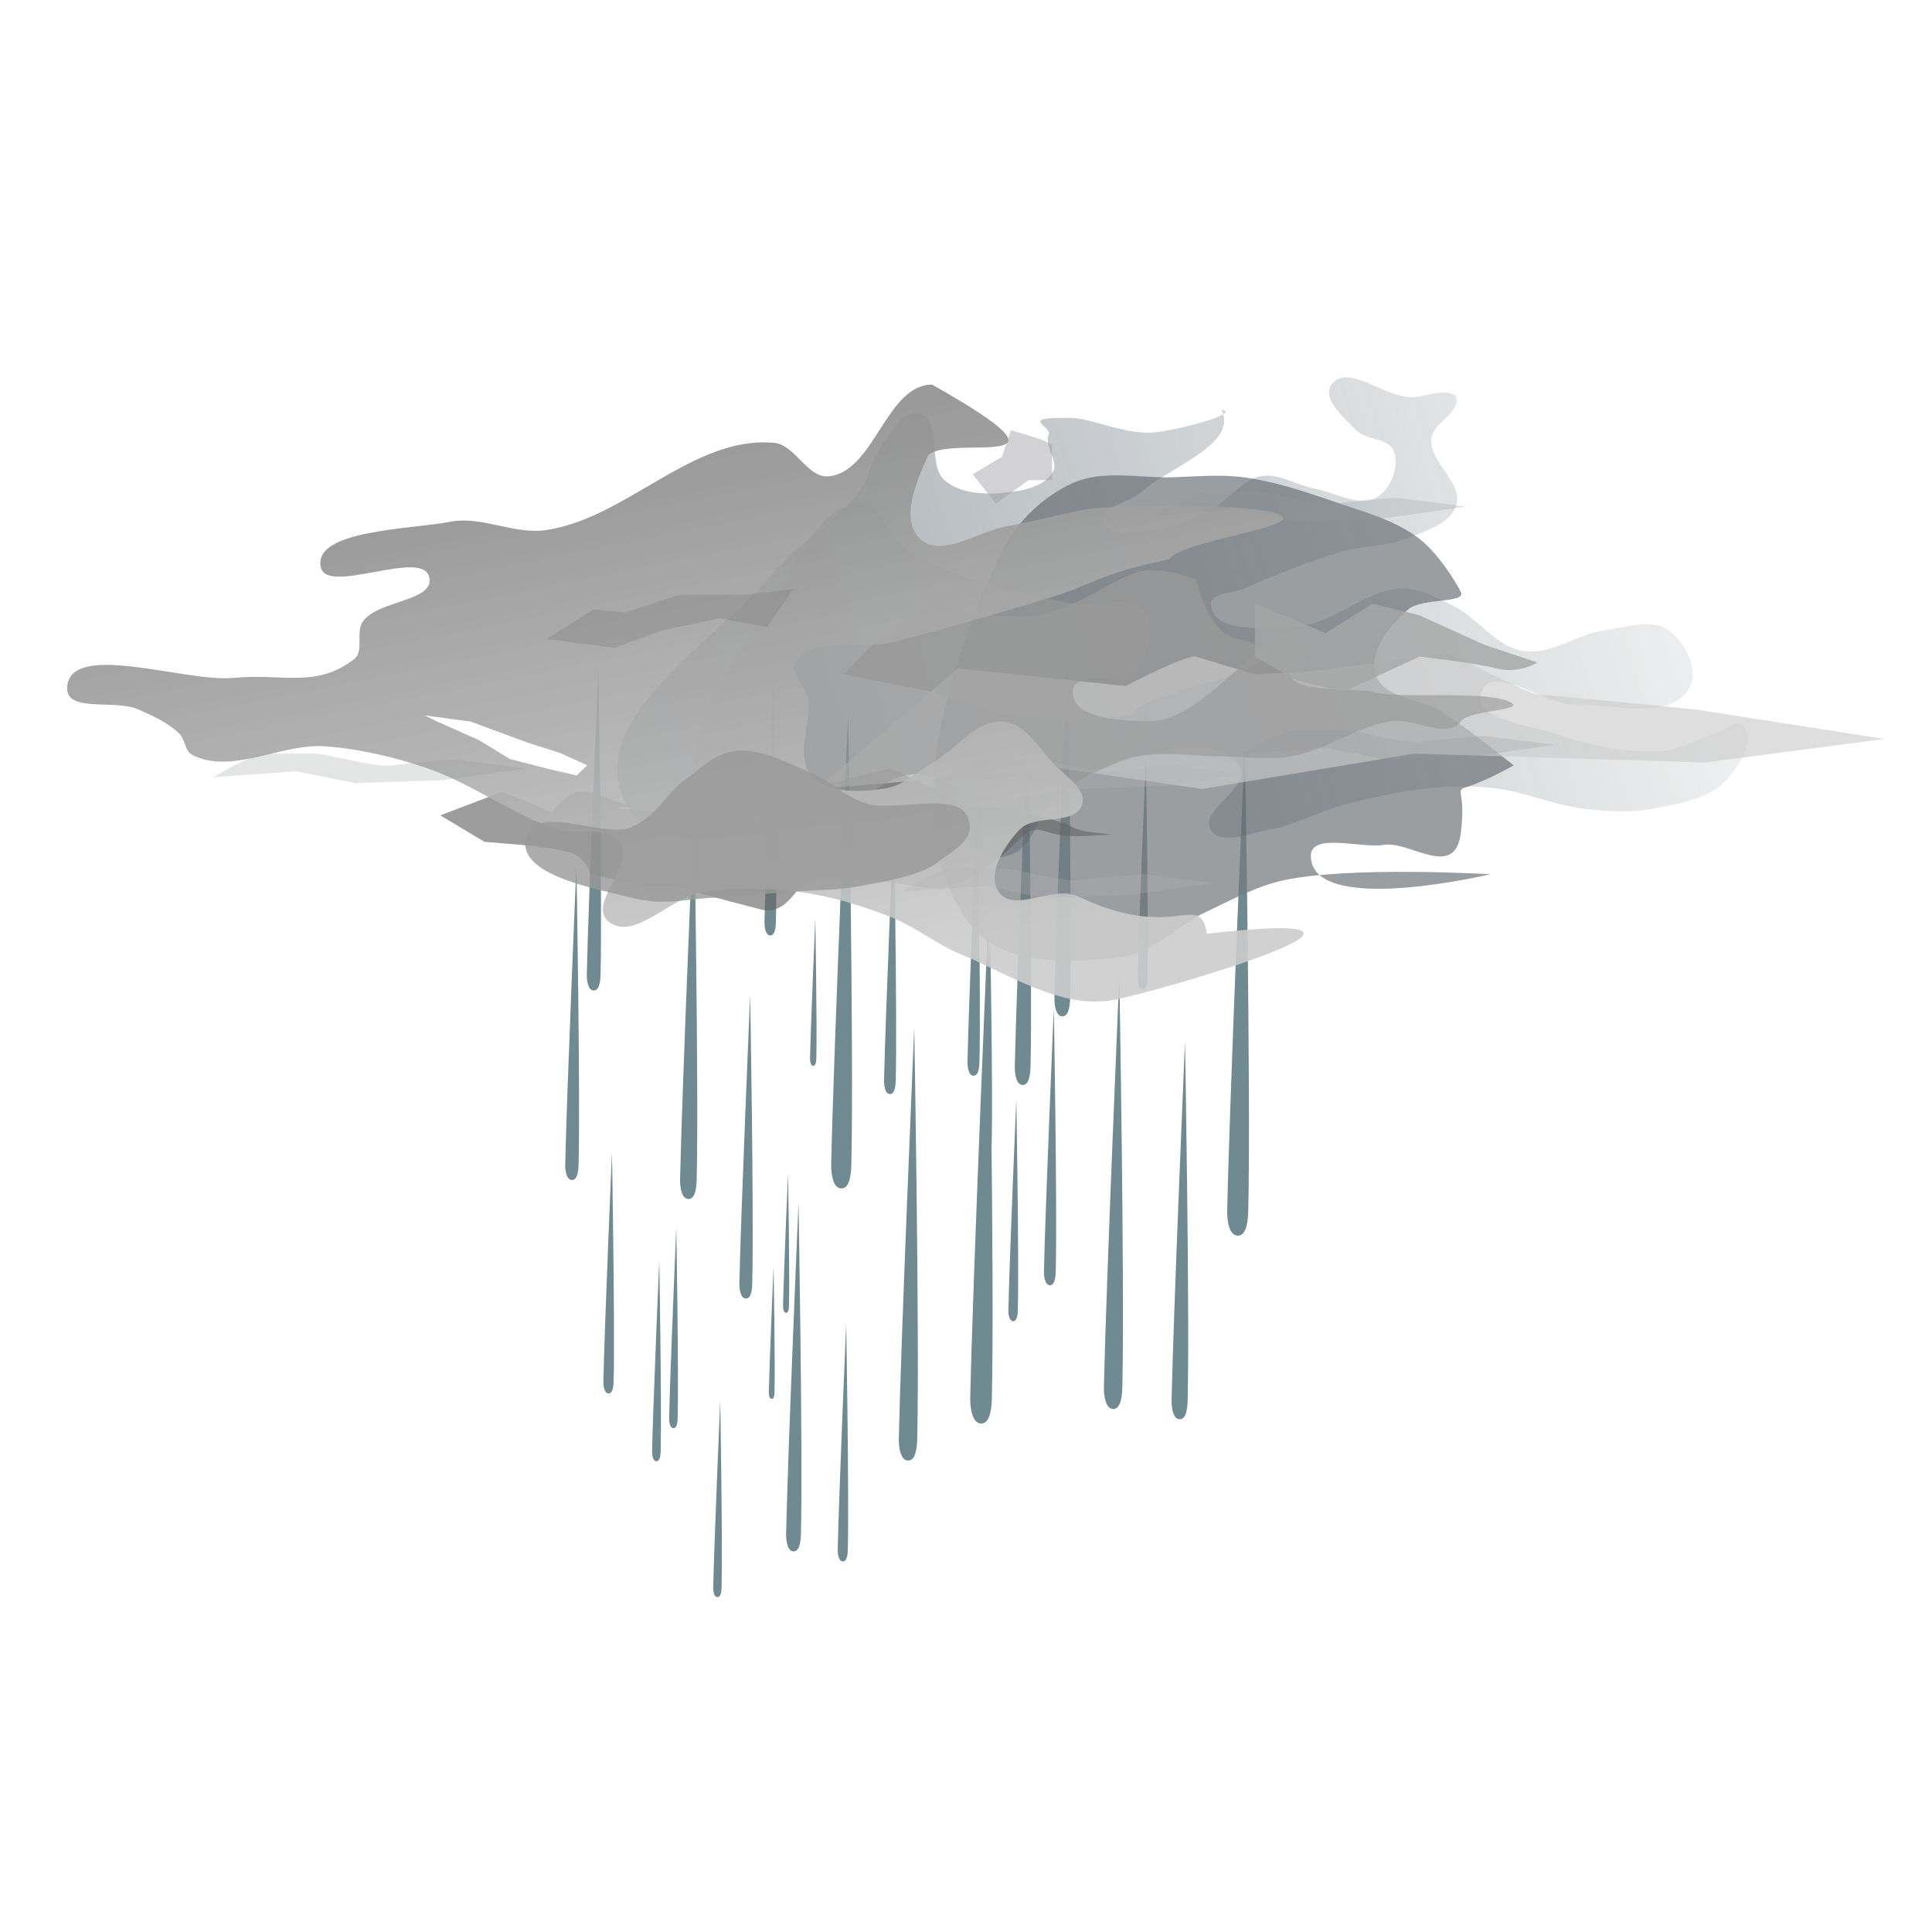 <svg xmlns="http://www.w3.org/2000/svg" viewBox="0 0 110 110"><defs><filter id="a" width="1.176" y="-.105" x="-.088" height="1.211" color-interpolation-filters="sRGB"><feGaussianBlur stdDeviation="1.831"/></filter><filter id="n" width="1.223" y="-.468" x="-.111" height="1.936" color-interpolation-filters="sRGB"><feGaussianBlur stdDeviation=".985"/></filter><filter id="b" color-interpolation-filters="sRGB"><feGaussianBlur stdDeviation="1.037"/></filter><filter id="d" width="1.13" y="-.183" x="-.065" height="1.365" color-interpolation-filters="sRGB"><feGaussianBlur stdDeviation=".987"/></filter><filter id="e" width="1.058" y="-.137" x="-.029" height="1.274" color-interpolation-filters="sRGB"><feGaussianBlur stdDeviation=".697"/></filter><filter id="f" width="1.081" y="-.32" x="-.041" height="1.64" color-interpolation-filters="sRGB"><feGaussianBlur stdDeviation="1.549"/></filter><filter id="g" width="1.119" y="-.143" x="-.059" height="1.287" color-interpolation-filters="sRGB"><feGaussianBlur stdDeviation="1.635"/></filter><filter id="m" width="1.555" y="-.3" x="-.277" height="1.599" color-interpolation-filters="sRGB"><feGaussianBlur stdDeviation=".788"/></filter><filter id="h" color-interpolation-filters="sRGB"><feGaussianBlur stdDeviation="1.886"/></filter><filter id="j" width="1.241" y="-.354" x="-.121" height="1.709" color-interpolation-filters="sRGB"><feGaussianBlur stdDeviation="1.919"/></filter><filter id="k" width="1.268" y="-.428" x="-.134" height="1.857" color-interpolation-filters="sRGB"><feGaussianBlur stdDeviation="1.352"/></filter><filter id="l" width="1.066" y="-.348" x="-.033" height="1.696" color-interpolation-filters="sRGB"><feGaussianBlur stdDeviation=".366"/></filter><linearGradient id="c" y2="460.25" gradientUnits="userSpaceOnUse" x2="-652.09" gradientTransform="translate(89.602 -96.747)" y1="502.75" x1="-788.48"><stop offset="0" stop-color="#57646d"/><stop offset="1" stop-color="#57646d" stop-opacity="0"/></linearGradient><linearGradient id="i" y2="226.34" gradientUnits="userSpaceOnUse" x2="-1066.5" gradientTransform="translate(401.03 131.82)" y1="282.49" x1="-1055.3"><stop offset="0" stop-color="#ccc"/><stop offset="1" stop-color="gray"/></linearGradient></defs><g fill="#6f8a91"><path d="M34.066 38.003s-.562 13.138-.655 17.456c-.008.339.06.938.399.937.334-.002.376-.594.384-.928.104-4.252-.128-17.465-.128-17.465zM42.71 56.673S42.184 69 42.097 73.052c-.007.318.056.88.374.88.314-.002.353-.557.36-.871.099-3.99-.12-16.389-.12-16.389zM50.891 46.655s-.478 11.169-.557 14.84c-.006.288.05.798.34.796.284-.001.319-.504.326-.788.088-3.616-.109-14.848-.109-14.848zM46.42 52.294s-.257 5.992-.3 7.96c-.003.155.028.429.183.428.152 0 .171-.27.175-.423.047-1.94-.058-7.965-.058-7.965zM48.284 40.73s-.824 19.24-.96 25.563c-.01.497.087 1.375.584 1.373.49-.003.55-.869.563-1.359.153-6.227-.187-25.577-.187-25.577zM56.378 53.25s-.381 8.9-.444 11.827c-.005.23.04.636.27.635.227-.001.255-.402.26-.628.071-2.882-.086-11.834-.086-11.834zM58.528 40.717s-.645 15.04-.75 19.985c-.01.388.067 1.075.456 1.073.383-.002.43-.68.44-1.063.12-4.868-.146-19.996-.146-19.996zM52.052 58.544s-.753 17.58-.877 23.36c-.01.454.08 1.256.534 1.254.448-.003.503-.794.514-1.242.14-5.69-.17-23.372-.17-23.372zM70.874 42.183s-.861 20.122-1.003 26.736c-.012.52.09 1.438.61 1.435.513-.002.576-.908.589-1.42.16-6.514-.196-26.75-.196-26.75zM55.655 45.261s-.49 11.418-.57 15.17c-.006.295.052.816.347.814.29 0 .327-.515.334-.806.09-3.695-.111-15.178-.111-15.178zM60.783 36.855s-.642 15.008-.748 19.942c-.009.387.068 1.072.455 1.07.383-.002.43-.677.44-1.06.118-4.858-.147-19.952-.147-19.952zM63.729 55.598s-.753 17.589-.877 23.37c-.01.454.08 1.256.534 1.254.448-.003.503-.794.514-1.242.14-5.693-.171-23.382-.171-23.382zM60 57.39s-.482 11.273-.562 14.979c-.006.29.051.805.342.804.288-.002.323-.51.33-.796.09-3.65-.11-14.988-.11-14.988zM65.242 43.185s-.402 9.379-.468 12.461c-.006.243.042.67.285.67.239-.002.268-.424.274-.663.074-3.036-.091-12.468-.091-12.468zM44.867 66.81s-.243 5.668-.283 7.532c-.003.146.026.405.173.404.144 0 .162-.256.165-.4.045-1.835-.055-7.536-.055-7.536z"/><path d="M56.272 52.135s-.885 20.652-1.03 27.44c-.012.534.093 1.476.627 1.474.526-.003.59-.933.603-1.459.164-6.685-.2-27.455-.2-27.455zM57.864 62.577s-.387 9.033-.45 12.002c-.006.233.04.645.274.644.23-.002.258-.408.264-.638.072-2.924-.088-12.008-.088-12.008zM38.505 69.875s-.35 8.17-.408 10.854c-.005.211.037.584.248.583.208-.001.234-.369.239-.577.065-2.644-.08-10.86-.08-10.86zM48.178 75.395s-.413 9.646-.481 12.817c-.006.249.043.689.293.688.245-.002.275-.436.281-.681.077-3.123-.093-12.824-.093-12.824zM44.044 72.078s-.231 5.405-.27 7.182c-.002.14.025.386.165.385.138 0 .155-.244.158-.381.043-1.75-.053-7.186-.053-7.186zM45.464 68.489s-.607 14.171-.707 18.83c-.008.365.064 1.012.43 1.01.362-.002.406-.64.415-1 .112-4.588-.138-18.84-.138-18.84zM37.536 71.753s-.35 8.174-.408 10.86c-.004.211.037.584.249.583.208-.001.233-.37.238-.577.065-2.646-.079-10.866-.079-10.866zM34.842 65.616s-.42 9.8-.488 13.02c-.006.253.044.7.297.7.25-.002.28-.443.287-.693.077-3.172-.096-13.027-.096-13.027zM41.006 79.754s-.342 7.985-.398 10.61c-.005.206.036.57.242.569.203-.001.228-.36.233-.564.064-2.585-.077-10.615-.077-10.615zM39.513 46.03s-.68 15.885-.792 21.106c-.01.41.072 1.135.482 1.133.405-.002.454-.717.464-1.122.126-5.141-.154-21.116-.154-21.116zM32.819 49.302s-.547 12.774-.637 16.973c-.007.33.058.913.388.91.325-.001.365-.576.373-.901.101-4.135-.124-16.982-.124-16.982zM44.071 37.997s-.467 10.901-.544 14.485c-.006.281.05.779.331.777.278-.001.312-.492.319-.77.086-3.528-.106-14.492-.106-14.492zM67.47 59.307s-.657 15.356-.765 20.403c-.009.397.07 1.098.466 1.096.391-.002.44-.694.449-1.085.122-4.97-.15-20.414-.15-20.414z"/></g><path d="M-639.68 410.16c2.676 3.585 8.703 3.41 13.132 2.778 2.647-.378 4.651-2.65 7.071-3.788 2.221-1.044 4.417-2.272 6.819-2.778 5.768-1.216 17.678-.505 17.678-.505s-15.248 3.642-15.405-1.515c-.065-2.13 4.208-.68 6.313-1.01 2.188-.344 6.061 3.03 6.566-1.01.505-4.041-.758-3.536.758-4.041 1.515-.505 3.788-1.768 3.788-1.768s-3.947-3.164-6.061-4.546c-1.862-1.217-5.159-1.156-5.808-3.283-.605-1.98 1.213-4.2 2.777-5.556 1.207-1.046 5.051-.505 4.546-1.515-.505-1.01-2.018-3.37-3.535-4.546-2.176-1.686-4.977-2.378-7.576-3.283-2.47-.858-4.985-1.68-7.577-2.02-2.003-.262-4.041-.06-6.06 0-2.866.084-5.971-.67-8.587.505-2.715 1.22-5.065 3.612-6.313 6.314-4.426 9.583-8.84 23.108-2.526 31.567z" opacity=".85" filter="url(#a)" fill="#76797e" transform="translate(479.32 -219.314) scale(.663)"/><path d="M-656.47 379.9c2.21-2.652 5.51-4.321 7.5-7.143.675-.958.74-2.266 1.429-3.214.94-1.296 2.015-3.595 3.571-3.215 1.976.483.602 4.386 2.143 5.715 1.29 1.113 3.303 1.228 5 1.071 1.54-.142 3.5-.452 4.286-1.785.547-.93-.793-2.229-.358-3.215.327-.74-2.82-1.535 1.965-1.428 1.717.038 4.612 1.42 6.964 1.25 2.065-.15 7.767-1.693 5.893-1.965 1.547 2.944-4.485 4.927-6.964 7.143-1.012.905-3.548 1.184-3.215 2.5.356 1.404 2.843.843 4.286.714 1.763-.157 3.419-.99 5-1.785 1.534-.77 2.597-2.549 4.286-2.857 1.562-.286 3.08.787 4.643 1.071 1.772.322 3.816 1.648 5.357.714 1.191-.722 1.916-2.623 1.428-3.928-.429-1.148-2.35-.916-3.214-1.786-1.05-1.059-3.002-2.71-2.143-3.929 1.32-1.871 4.497 1.02 6.786 1.072 1.078.025 2.153-.547 3.214-.357.262.046.64.101.714.357.389 1.333-2.017 2.189-2.142 3.571-.185 2.026 2.767 3.778 2.142 5.715-.527 1.634-2.7 2.2-4.285 2.857-1.683.697-3.606.571-5.357 1.071-2.935.838-5.775 1.995-8.572 3.214-.976.426-2.98.371-2.857 1.429.295 2.553 4.934 1.93 7.5 1.786 3.158-.177 5.766-3.177 8.929-3.215 1.505-.018 2.928.777 4.285 1.429 2.173 1.044 3.694 3.533 6.072 3.929 2.42.402 4.707-1.486 7.143-1.786 1.772-.218 3.897-1.029 5.357 0 1.446 1.02 2.696 3.482 1.785 5-1.671 2.786-6.393 1.4-9.643 1.428-2.76.024-7.35-3.693-8.214-1.07-.767 2.327 4.11 2.776 6.429 3.57 2.963 1.015 6.165 1.693 9.285 1.43 1.501-.128 2.848-.984 4.286-1.43.828-.256 1.894-1.333 2.5-.714 1.133 1.157-.326 3.457-1.428 4.643-1.566 1.684-4.17 2.076-6.429 2.5-1.872.351-3.821.212-5.714 0-2.67-.3-5.188-1.486-7.858-1.786-1.774-.199-3.579-.167-5.357 0-2.533.24-5.037.787-7.5 1.429-2.185.57-4.199 1.781-6.428 2.143-1.645.267-4.105 1.406-5 0-1.059-1.662 3.453-3.633 2.5-5.357-1.393-2.52-5.734-1.558-8.572-1.072-2.623.45-5.08 1.89-7.143 3.572-1.642 1.34-1.928 4.297-3.928 5-3.46 1.215-7.095-1.909-10.714-2.5-7.435-1.216-19.236 4.647-22.5-2.143-3.39-7.053 7.848-13.631 12.857-19.643z" opacity=".85" filter="url(#b)" fill="url(#c)" transform="translate(479.32 -219.314) scale(.663)"/><path d="M-650.54 388.69l7.576 1.515 6.061 2.02 6.06.506 5.052-.505s.505-1.01 2.525-1.516c2.02-.505 1.01-.505 3.03-1.01 2.02-.505 4.546-1.515 4.546-1.515l1.515-1.01s0-1.01-2.525-1.515c-2.525-.506-3.535-5.051-3.535-5.051s-3.03-1.515-5.556-.505c-2.526 1.01-5.051 3.03-8.081 3.535-3.03.505-9.092-1.01-9.092-1.01l-4.545 3.03z" opacity=".9" filter="url(#d)" fill="#999" transform="translate(479.32 -219.314) scale(.663)"/><path d="M-685.14 400.81l5.303-2.02 4.293 1.767s1.01-1.515 2.273-1.767c1.263-.253 3.788 1.262 4.798 1.262 1.01 0-5.555 0 3.03.505 8.587.506 8.335 1.516 8.082.253-.252-1.263-3.283-4.04.758-3.283l4.04.758 6.061-1.516 6.819 3.283 3.03.253s4.546.758 5.809 1.515c1.262.758 5.808.505 1.262.758s-3.788-1.768-6.313.757-5.303 3.788-6.566 3.788-4.04-.757-6.314-.757-4.04-.505-5.05.252c-1.01.758-1.768 2.778-3.788 2.273-2.02-.505-7.577-2.02-7.577-2.02h-2.525l-4.546-1.01s-.252-1.263-1.515-1.768c-1.263-.505-4.546-.758-4.546-.758l-3.03-.252z" opacity=".8" filter="url(#e)" fill="#666" transform="translate(479.32 -219.314) scale(.663)"/><path d="M-640.69 388.19l14.395 1.515s5.303-2.778 6.06-2.525c.759.252 5.052 1.515 5.052 1.515s5.555-.253 6.818-.505c1.263-.253 10.102-1.263 10.102-1.263s6.566 3.536 7.576 3.536 13.385 1.262 13.385 1.262l16.162 2.526-15.405 2.02-16.415-.505-8.586-.252-18.183 3.03-12.122-1.768-20.96 1.768z" opacity=".8" filter="url(#f)" fill="#ccc" transform="translate(479.32 -219.314) scale(.663)"/><path d="M-662.15 399.8c2.264 3.141 7.82.76 11.617 0 2.146-.43 3.875-2.42 6.06-2.525 2.288-.11 4.288 1.793 6.567 2.02 1.683.168 3.407-.103 5.05-.505 2.643-.647 4.906-2.516 7.577-3.03 2.48-.478 5.05 0 7.576 0 1.852 0 3.73.312 5.556 0 2.991-.513 5.594-2.519 8.586-3.031 1.991-.341 4.844 1.613 6.061 0 .738-.979 5.379-.91 4.347-1.571-1.864-1.195-9.819-.266-11.923-.955-1.358-.444-10.389.506-5.709-3.387-1.086-6.283-7.788 6.016-13.484 5.913-2.345-.042-6.588-.18-6.566-2.526.018-1.97 4.346-.464 5.556-2.02 1.038-1.336 1.587-3.75.505-5.05-1.297-1.559-4.073-.109-6.061-.506-4.856-.97-9.916-1.965-14.142-4.545-1.626-.993-2.136-4.074-4.04-4.041-3.455.06-5.307 4.607-7.072 7.576-3.264 5.492-9.796 13-6.06 18.183z" opacity=".8" filter="url(#g)" fill="#999" transform="translate(479.32 -219.314) scale(.663)"/><path d="M-642.91 363.82c-3.965.006-4.956 7.538-8.906 7.875-1.811.154-2.847-2.705-4.656-2.875-6.979-.654-12.715 6.529-19.656 7.5-2.722.38-5.492-1.255-8.188-.719-3.29.655-11.877.684-11.08 3.942.565 2.313 8.562-1.56 9.268.715.686 2.207-4.395 2.02-5.688 3.937-.614.91.147 2.513-.718 3.188-3.289 2.561-6.21 1.199-10.357 1.62-4.137.42-14.185-3.277-14.3.88-.057 2.108 4.131.965 6.063 1.812 1.272.558 2.612 1.143 3.594 2.125.49.49.448 1.458 1.062 1.781 3.379 1.776 7.63-.991 11.438-.719 2.911.209 5.794.89 8.563 1.813 3.991 1.33 7.44 4.029 11.438 5.344 1.73.569 4.303-.432 5.344 1.062 1.308 1.88-2.79 5.278-1.063 6.781 2.16 1.88 5.388-2.078 8.219-2.5 2.708-.403 5.505-.363 8.219 0 2.69.36 5.319 1.158 7.843 2.157 2.13.842 3.946 2.344 6.063 3.218 4.142 1.711 8.448 4.633 12.875 3.938 3.295-.517 29.652-8.142 8.219-5.719-.623-3.792-2.662.815-11.094-3.219-2.044-.977-5.506 1.497-6.782-.375-1.06-1.555.49-3.974 1.782-5.343 1.319-1.4 4.825-.314 5.375-2.157.415-1.392-1.517-2.492-2.5-3.562-1.26-1.37-2.428-3.411-4.282-3.563-2.34-.19-4.05 2.405-6.093 3.563-1.298.735-2.436 1.908-3.907 2.156-2.142.361-4.99.526-6.437-1.094-1.51-1.689.087-4.564-.375-6.78-.208-.997-1.55-1.952-1.063-2.845 1.341-2.46 5.5-1.103 8.219-1.78 4.68-1.169 9.319-2.545 13.938-3.938 3.352-1.012 3.94-1.986 10-3.22.923-1.57 11.124-2.709 9.62-3.736-1.696-1.16-14.758-.935-16.776-.544-2.27.439-4.505 1.035-6.782 1.437-2.486.439-5.677 2.81-7.5 1.063-1.727-1.656-.248-4.968.72-7.157 1.99-1.868 14.25 1.8.343-6.062zm-43.562 28.406l3.938.531 4.812 1.781 2.844.907 2.344 1.062-.907.875-2.312-.531-3.406-.875-2.657-1.625-3.593-1.594z" opacity=".95" filter="url(#h)" fill="url(#i)" transform="translate(479.32 -219.314) scale(.663)"/><path d="M-668.72 407.88c2.819.73 4.797.087 7.071 0s4.462-.336 6.566-.505 3.942-.096 6.061-.505c2.12-.41 5.029-.839 6.566-2.02s3.493-2.026 2.525-4.041c-.967-2.015-6.39-.302-8.586-1.01-2.196-.709-2.695-1.737-4.546-2.526-1.85-.788-4.565-2.23-6.566-2.02-2 .21-3.012 1.438-4.545 2.525-1.534 1.088-2.227 3.01-4.546 4.041s-8.45-2.184-9.091 1.01c-.642 3.194 6.272 4.32 9.091 5.051z" opacity=".9" filter="url(#j)" fill="#999" transform="translate(479.32 -219.314) scale(.663)"/><path d="M-615.18 382.63l6.06 2.525 4.042-2.525 4.04 1.01 5.556 2.526 4.546 1.515s-1.516 1.01-3.536.505-6.566-1.01-6.566-1.01l-6.566 3.03-4.04-1.01-3.536-2.02z" opacity=".9" filter="url(#k)" fill="#a6a7a7" transform="translate(479.32 -219.314) scale(.663)"/><path d="M-642.71 398.04l7.071-.505 5.05 1.01 7.577-.252 7.071-1.01-6.06-.758s-3.789.252-5.304.505c-1.515.252-5.556-1.01-6.819-1.01h-3.788c-1.767 0-4.798 2.02-4.798 2.02z" opacity=".5" filter="url(#l)" fill="#b3b3b3" transform="translate(479.32 -219.314) scale(.663)"/><path d="M-639.43 371.52l2.525-1.515.758-2.273 2.525.758 1.01.505v3.03h-2.02l-2.778 2.02z" opacity=".673" filter="url(#m)" fill="#9c9ea0" transform="translate(479.32 -219.314) scale(.663)"/><path d="M-616.19 395.51l7.071-.505 5.05 1.01 7.577-.252 7.071-1.01-6.06-.758s-3.789.252-5.304.505c-1.515.252-5.556-1.01-6.819-1.01h-3.788c-1.767 0-4.798 2.02-4.798 2.02zM-623.77 375.05l7.071-.505 5.05 1.01 7.577-.252 7.071-1.01-6.06-.758s-3.789.252-5.304.505c-1.515.252-5.556-1.01-6.819-1.01h-3.788c-1.767 0-4.798 2.02-4.798 2.02z" opacity=".5" filter="url(#l)" fill="#959798" transform="translate(479.32 -219.314) scale(.663)"/><path d="M-645.49 407.38l7.071-.505 5.05 1.01 7.577-.252 7.071-1.01-6.06-.758s-3.789.252-5.304.505c-1.515.252-5.556-1.01-6.819-1.01h-3.788c-1.767 0-4.798 2.02-4.798 2.02z" opacity=".5" filter="url(#l)" fill="#b3b3b3" transform="translate(479.32 -219.314) scale(.663)"/><path d="M-704.58 397.53l7.071-.505 5.05 1.01 7.577-.252 7.071-1.01-6.06-.758s-3.789.252-5.304.505c-1.515.252-5.556-1.01-6.819-1.01h-3.788c-1.767 0-4.798 2.02-4.798 2.02z" opacity=".5" filter="url(#l)" fill="#959798" transform="translate(479.32 -219.314) scale(.663)"/><path d="M-676.04 385.66l4.04-2.525 2.779.252 4.545-1.515h5.556l4.293-.505-2.273 3.283-4.04-.758-4.798 1.01-4.293 1.516z" opacity=".6" filter="url(#n)" fill="gray" transform="translate(479.32 -219.314) scale(.663)"/></svg>